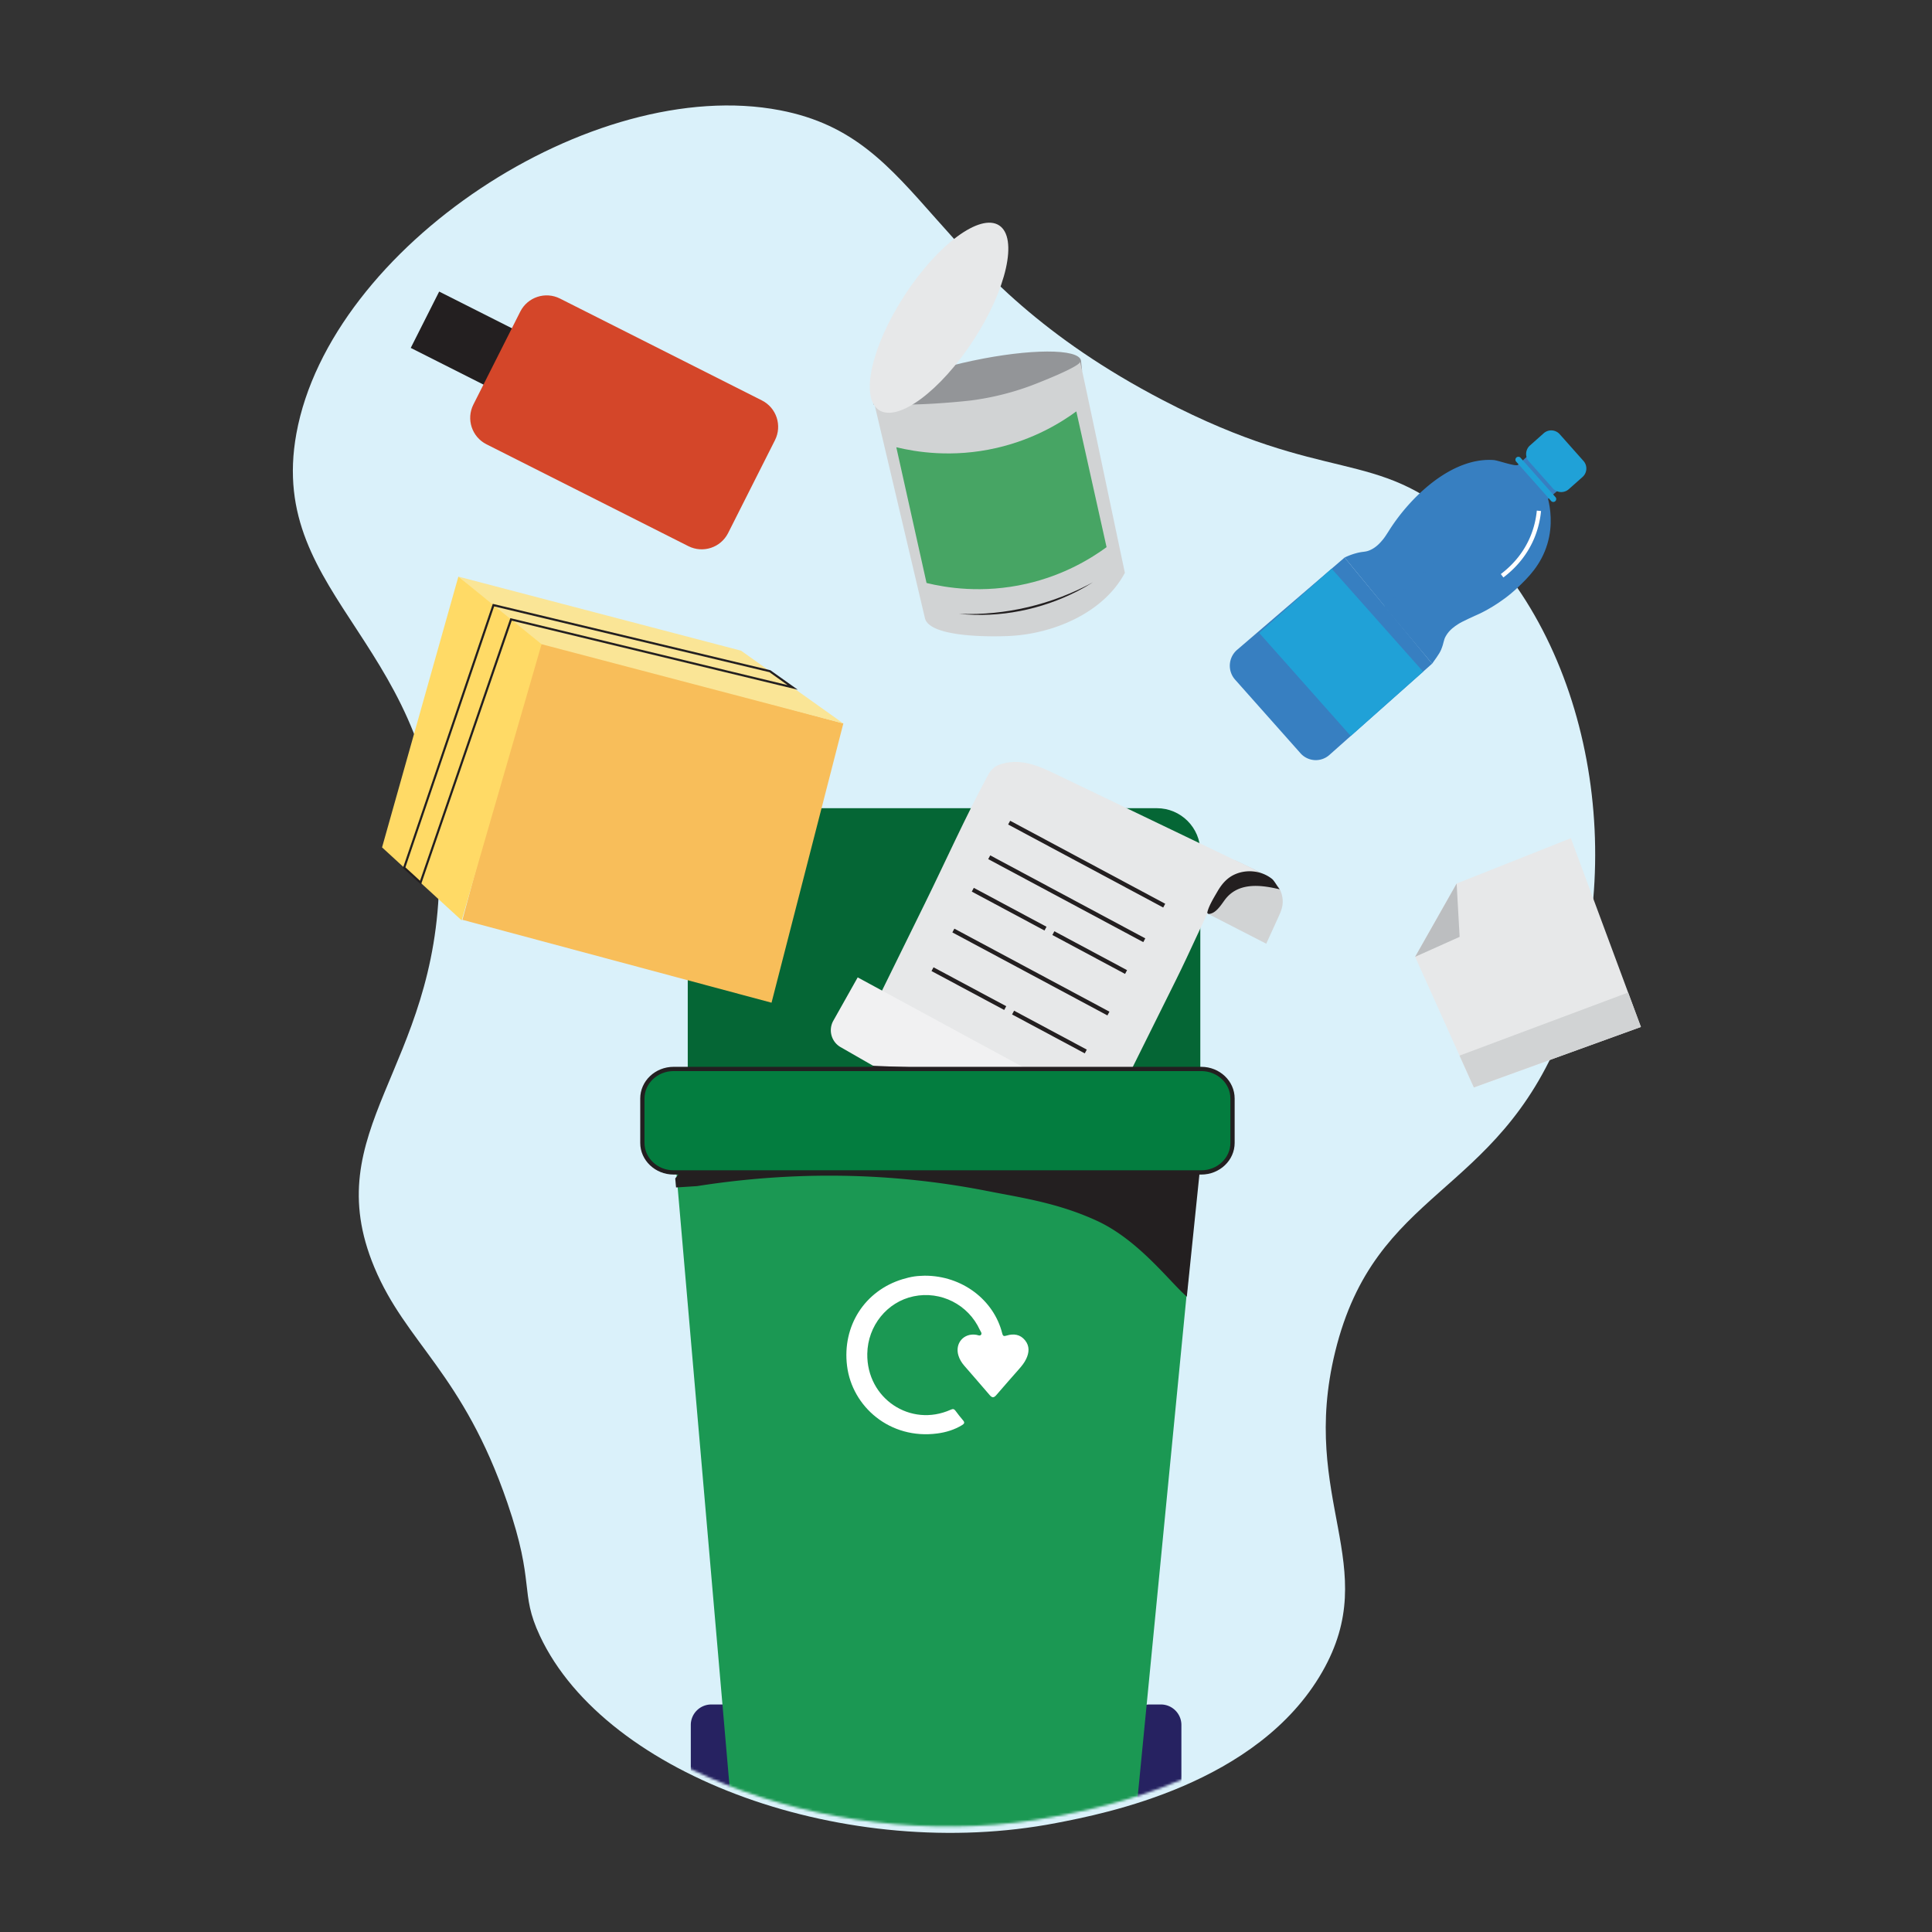 <svg xmlns="http://www.w3.org/2000/svg" width="800" height="800" fill="none"><rect width="100%" height="100%" fill="#333333" stroke="none"/><path fill="#DAF1FA" d="M210.101 622.301c-18.422-53.727-41.959-66.014-55.111-97.566-23.759-57.002 25.943-81.976 26.884-161.358 1.144-96.552-71.727-114.882-59.143-183.874 14.078-77.184 122.527-148.798 200.278-133.84 60.856 11.708 58.333 67.876 158.609 120.082 68.145 35.476 87.845 19.185 123.661 51.284 54.766 49.081 69.163 141.35 41.668 210.141-27.593 69.043-77.492 64.656-94.089 132.589-14.98 61.316 19.879 88.6-5.377 132.588-26.671 46.451-90.018 58.651-110.22 62.543-85.764 16.517-186.195-18.811-213.719-77.552-8.543-18.231-1.797-21.079-13.441-55.037"/><path fill="#056635" d="M284.784 454.229v-100.66c0-10.444 8.467-18.91 18.911-18.91h175.332c9.938 0 17.996 8.057 17.996 17.996v101.574"/><path fill="#D1D3D4" d="m495.524 375.978 28.8 14.789 2.688-5.892 2.161-4.736c1.191-2.612 2.209-4.797 1.936-7.755-.404-4.38-3.036-7.53-6.711-9.716-3.641-2.166-7.669-3.87-11.466-5.724l-1.406-.686-13.148 4.152"/><path fill="#E7E8E9" d="m362.678 415.354 20.193-41.049c8.712-17.708 16.819-35.898 26.195-53.263 1.385-2.565 2.94-3.961 5.859-4.778 9.22-2.579 17.241 1.893 25.24 5.733q12.43 5.966 24.858 11.934 26.4 12.675 52.798 25.35c1.309.628 3.968 2.623 5.465 2.623-7.651 0-14.679-1.481-18.687 6.625-6.118 12.369-11.628 25.134-17.79 37.54q-9.784 19.692-19.567 39.382l-52.152-1.296"/><path fill="#F1F1F2" d="m355.154 404.716-10.091 17.94a8.06 8.06 0 0 0 3.017 10.945l67.539 38.716a8.06 8.06 0 0 0 11.004-2.987l11.3-19.726"/><path fill="#231F20" d="m481.659 375.785-64.206-34.371.832-1.556 64.206 34.371zM473.408 390.118l-64.207-34.371.832-1.556 64.207 34.371zM432.504 385.306l-30.103-16.113.832-1.556 30.103 16.113zM465.861 403.278l-30.101-16.113.832-1.556 30.101 16.113zM458.56 420.464l-64.207-34.371.832-1.556 64.207 34.371zM415.825 418.206l-30.102-16.113.832-1.556 30.102 16.113zM449.182 436.178l-30.101-16.113.832-1.556 30.101 16.113z"/><path fill="#F8BE5A" d="m191.491 380.874 31.025-115.555 126.691 34.257-29.733 115.623z"/><path fill="#FFDA66" d="m189.804 238.763 34.975 26.153-33.611 116.202-32.965-30.234z"/><path fill="#FAE596" d="m189.804 238.763 117.065 30.678 42.338 30.136-124.959-32.826z"/><path fill="#377FC1" d="m556.767 230.868-44.608 38.301a8.686 8.686 0 0 0-.724 12.264l27.077 30.477a8.466 8.466 0 0 0 11.951.706l42.551-37.806z"/><path fill="#377FC1" d="M628.535 192.527c-1.144.699-8.275-1.907-10.029-2.031-17.506-1.236-34.555 15.394-43.158 28.92-1.321 2.079-1.982 3.119-2.777 4.067-1.005 1.197-2.673 3.185-5.332 4.337-2.076.899-2.724.408-6.001 1.338a27 27 0 0 0-4.471 1.709l19.532 23.783 62.668-58.475-6.479-7.291s-3.944 3.638-3.953 3.643"/><path fill="#377FC1" d="M641.007 206.563c.924 3.703 2.087 10.657-.252 18.595-2.609 8.852-8.172 14.172-12.277 18.097-7.004 6.697-14.99 10.528-16.739 11.277-.181.078-1.693.723-3.695 1.686-2.22 1.068-3.329 1.602-4.364 2.28-1.308.857-3.478 2.278-4.934 4.784-1.138 1.954-.726 2.656-2.035 5.801-.783 1.881-3.108 4.813-3.697 5.728l-19.846-23.684 65.444-55.349 6.479 7.29z"/><path fill="#20A1D7" d="m629.616 189.546 14.479 16.296a1.207 1.207 0 1 1-1.806 1.604l-14.478-16.296a1.207 1.207 0 0 1 1.805-1.604M551.396 235.46l37.898 42.656-29.982 26.637-37.899-42.654zM642.965 202.174l-9.84-11.075a4.7 4.7 0 0 1 .392-6.634l5.695-5.06a4.7 4.7 0 0 1 6.636.392l9.839 11.074a4.7 4.7 0 0 1-.391 6.635l-5.696 5.06a4.7 4.7 0 0 1-6.635-.392"/><path fill="#231F20" d="M503.788 376.185c1.236-1.249 2.279-2.893 3.108-3.987 5.231-6.898 13.9-6.465 21.863-4.694-.529-.708-1.605-2.618-2.339-3.202-4.292-3.418-10.54-4.005-15.437-1.562-2.835 1.413-4.884 3.926-6.447 6.62-1.31 2.258-3.504 5.797-4.133 8.44-.08.332.721.085 1.045-.022.843-.277 1.624-.869 2.34-1.593"/><path fill="#231F20" d="M517.448 361.709c-2.147 0-4.3.476-6.255 1.45-2.381 1.188-4.427 3.294-6.249 6.436l-.471.806c-1.207 2.056-2.828 4.817-3.483 7.025q.128-.033.312-.095c.69-.226 1.394-.709 2.152-1.476.87-.878 1.644-1.965 2.328-2.922.263-.368.51-.715.74-1.019 5.412-7.136 14.443-6.492 21.202-5.112-.492-.76-1.155-1.78-1.596-2.131-2.451-1.953-5.558-2.962-8.68-2.962m-16.84 16.728c-.218 0-.372-.056-.496-.171a.59.59 0 0 1-.167-.575c.576-2.414 2.392-5.508 3.716-7.765l.469-.803c1.919-3.306 4.092-5.532 6.644-6.804 5.119-2.553 11.524-1.901 15.94 1.616.566.451 1.231 1.479 1.818 2.387.236.363.445.687.604.9l.76 1.016-1.239-.275c-7.156-1.593-16.051-2.518-21.385 4.52a36 36 0 0 0-.724.996c-.704.986-1.502 2.104-2.426 3.038-.865.874-1.69 1.433-2.525 1.708-.433.141-.749.212-.989.212M426.915 444.456l-64.28-2.625 5.846 4.089z"/><path fill="#231F20" d="m364.22 442.366 4.404 3.081 44.02-1.104zm4.118 4.028-7.289-5.098 65.885 2.691-.008.939z"/><path fill="#E7E8E9" d="m610.298 450.29-24.323-54.093 17.191-30.344 47.285-18.774 29.012 78.159z"/><path fill="#BCBEC0" d="m603.166 365.853 1.235 22.078-18.427 8.265z"/><path fill="#D1D3D4" d="m604.369 437.105 69.803-26.123 5.292 14.256-69.167 25.052"/><mask id="a" width="540" height="716" x="120" y="41" maskUnits="userSpaceOnUse" style="mask-type:luminance"><path fill="#fff" d="M121.997 176.874c-12.582 68.99 60.288 87.321 59.143 183.873-.943 79.381-50.643 104.356-26.884 161.357 13.152 31.552 36.691 43.84 55.111 97.567 11.644 33.958 4.9 36.807 13.441 55.036 27.525 58.743 127.956 94.07 213.719 77.552 20.204-3.89 83.549-16.091 110.221-62.542 25.255-43.986-9.604-71.273 5.377-132.589 16.596-67.932 66.495-63.545 94.088-132.589 27.495-68.789 13.098-161.06-41.668-210.14-35.814-32.099-55.516-15.808-123.661-51.285-100.276-52.203-97.755-108.373-158.608-120.08-7.013-1.35-14.275-1.995-21.696-1.994-74.851 0-165.775 65.612-178.583 135.834"/></mask><g mask="url(#a)"><path fill="#262261" d="M480.704 761.59h-4.702a8.485 8.485 0 0 1-8.485-8.486v-38.829a8.486 8.486 0 0 1 8.485-8.485h4.702c4.686 0 8.485 3.8 8.485 8.485v38.829a8.485 8.485 0 0 1-8.485 8.486M299.23 761.59h-4.703a8.485 8.485 0 0 1-8.484-8.486v-38.829a8.486 8.486 0 0 1 8.484-8.485h4.703c4.687 0 8.485 3.8 8.485 8.485v38.829a8.485 8.485 0 0 1-8.485 8.486"/><path fill="#1B9853" d="M280.064 485.477 303.5 755.975a6.034 6.034 0 0 0 6.012 5.512h154.399a6.034 6.034 0 0 0 6.005-5.448l26.372-270.562"/><path fill="#037D3F" d="M278.925 485.477h218.502c7.144 0 12.936-5.478 12.936-12.237v-18.372c0-6.759-5.792-12.237-12.936-12.237H278.925c-7.144 0-12.936 5.478-12.936 12.237v18.372c0 6.759 5.792 12.237 12.936 12.237"/><path fill="#231F20" d="M278.925 443.513c-6.646 0-12.053 5.094-12.053 11.355v18.372c0 6.261 5.407 11.355 12.053 11.355h218.502c6.646 0 12.053-5.094 12.053-11.355v-18.372c0-6.261-5.407-11.355-12.053-11.355zm218.502 42.847H278.925c-7.618 0-13.817-5.887-13.817-13.12v-18.372c0-7.233 6.199-13.119 13.817-13.119h218.502c7.618 0 13.818 5.886 13.818 13.119v18.372c0 7.233-6.2 13.12-13.818 13.12"/><path fill="#fff" d="M382.866 528.238c15.6-.047 28.678 10.12 32.118 23.82.314 1.252.682 1.336 1.892.965 2.827-.866 5.547-.516 7.546 1.93 1.99 2.434 1.758 5.129.477 7.796-.727 1.513-1.773 2.828-2.883 4.089-3.172 3.604-6.346 7.204-9.474 10.843-1.002 1.165-1.727 1.193-2.759-.028-3.475-4.111-7.06-8.128-10.565-12.214-1.044-1.217-1.878-2.58-2.358-4.148-1.541-5.041 2.183-9.397 7.375-8.581.7.111 1.553.623 2.025-.055.452-.646-.258-1.372-.549-2.005-4.8-10.483-16.179-16.229-27.413-13.872-10.986 2.304-18.988 12.213-19.176 23.776-.302 18.568 17.932 30.637 34.54 23.183.945-.426 1.413-.339 1.988.438.994 1.348 2.02 2.678 3.114 3.944.787.908.571 1.398-.384 1.983-3.166 1.941-6.658 2.993-10.273 3.471-19.612 2.59-35.275-11.118-37.364-27.995-2.047-16.523 7.305-31.125 22.999-35.893 1.594-.484 3.228-.888 4.872-1.14 1.578-.243 3.196-.238 4.252-.307"/><path fill="#231F20" d="M288.576 490.702c30.387-4.777 72.266-7.405 120.068 1.98 14.99 2.944 29.595 4.992 45.667 12.379 16.875 7.754 29.281 24.072 36.772 30.948l5.205-50.531-125.444.273h-88.938l-1.842 2.35.282 3.126z"/><path fill="#231F20" d="m280.524 488.237.226 2.517 7.777-.496a356 356 0 0 1 41.265-4.061h-47.669zm76.555-2.04a337.6 337.6 0 0 1 51.651 6.048c2.093.411 4.178.805 6.262 1.197 12.6 2.378 25.63 4.836 39.504 11.212 12.86 5.911 23.112 16.732 30.598 24.635 2.121 2.239 3.988 4.209 5.637 5.78l5.063-49.144-124.95.272zm134.357 50.741-.654-.6c-1.83-1.68-3.918-3.884-6.336-6.436-7.436-7.849-17.619-18.598-30.322-24.436-13.776-6.33-26.75-8.778-39.297-11.146a929 929 0 0 1-6.271-1.199c-39.092-7.676-79.434-8.343-119.912-1.977l-.04.004-8.665.553-.335-3.736 2.084-2.66h89.156l125.938-.275z"/></g><path fill="#231F20" d="m167.871 359.153 6.059 5.556 37.394-108.751.39.095 114.385 27.616-7.487-5.328-113.992-27.252zm6.455 7.116-7.475-6.856.092-.272 37.1-109.096.391.093 114.55 27.385 11.347 8.076-118.433-28.594z"/><path fill="#939598" d="M447.601 149.244c-1.049-4.957-21.147-4.902-44.888.123-23.74 5.025-42.136 13.119-41.087 18.076l32.144 7.368 35.916-9.012 18.379-12.349z"/><path fill="#D1D3D4" d="M382.998 255.979c2.01 8.353 29.8 7.708 36.052 7.304 17.862-1.155 38.07-9.763 46.736-26.093-6.173-29.164-12.234-58.355-18.53-87.494.43 1.991-18.455 9.302-20.563 10.079a113.3 113.3 0 0 1-24.249 5.995c-4.3.57-39.76 4.076-40.91-.796.002.002 21.462 90.992 21.464 91.005"/><path fill="#E7E8E9" d="M403.105 140.849c-13.74 21.119-31.265 34.083-39.144 28.958-7.879-5.127-3.127-26.402 10.613-47.52s31.264-34.084 39.144-28.958 3.127 26.402-10.613 47.52"/><path fill="#47A564" d="M445.685 170.352c-6.3 4.615-17.518 11.587-33.126 15.156-18.294 4.184-33.496 1.609-41.414-.317l12.52 56.21c7.918 1.926 23.12 4.502 41.415.318 15.608-3.57 26.827-10.542 33.127-15.156z"/><path fill="#231F20" d="M397.126 254.168c19.257.786 38.526-3.85 55.442-13.055-2.033 1.296-4.138 2.479-6.274 3.605-15.035 7.734-32.327 11.223-49.168 9.45"/><path fill="#fff" d="m622.527 239.114-1.067-1.406c5.627-4.272 9.764-9.561 12.299-15.721a37.2 37.2 0 0 0 2.6-10.559l1.756.171a39 39 0 0 1-2.725 11.06c-2.656 6.455-6.983 11.991-12.863 16.455"/><path fill="#231F20" d="m212.82 136.358-11.77 23.331-30.97-15.626 11.771-23.33z"/><path fill="#D44629" d="m320.903 182.261-19.41 38.47c-3.046 6.04-10.413 8.467-16.454 5.419l-83.603-42.18c-6.04-3.047-8.467-10.413-5.419-16.453l19.408-38.471c3.048-6.04 10.415-8.467 16.455-5.419l83.604 42.179c6.04 3.048 8.467 10.415 5.419 16.455"/></svg>